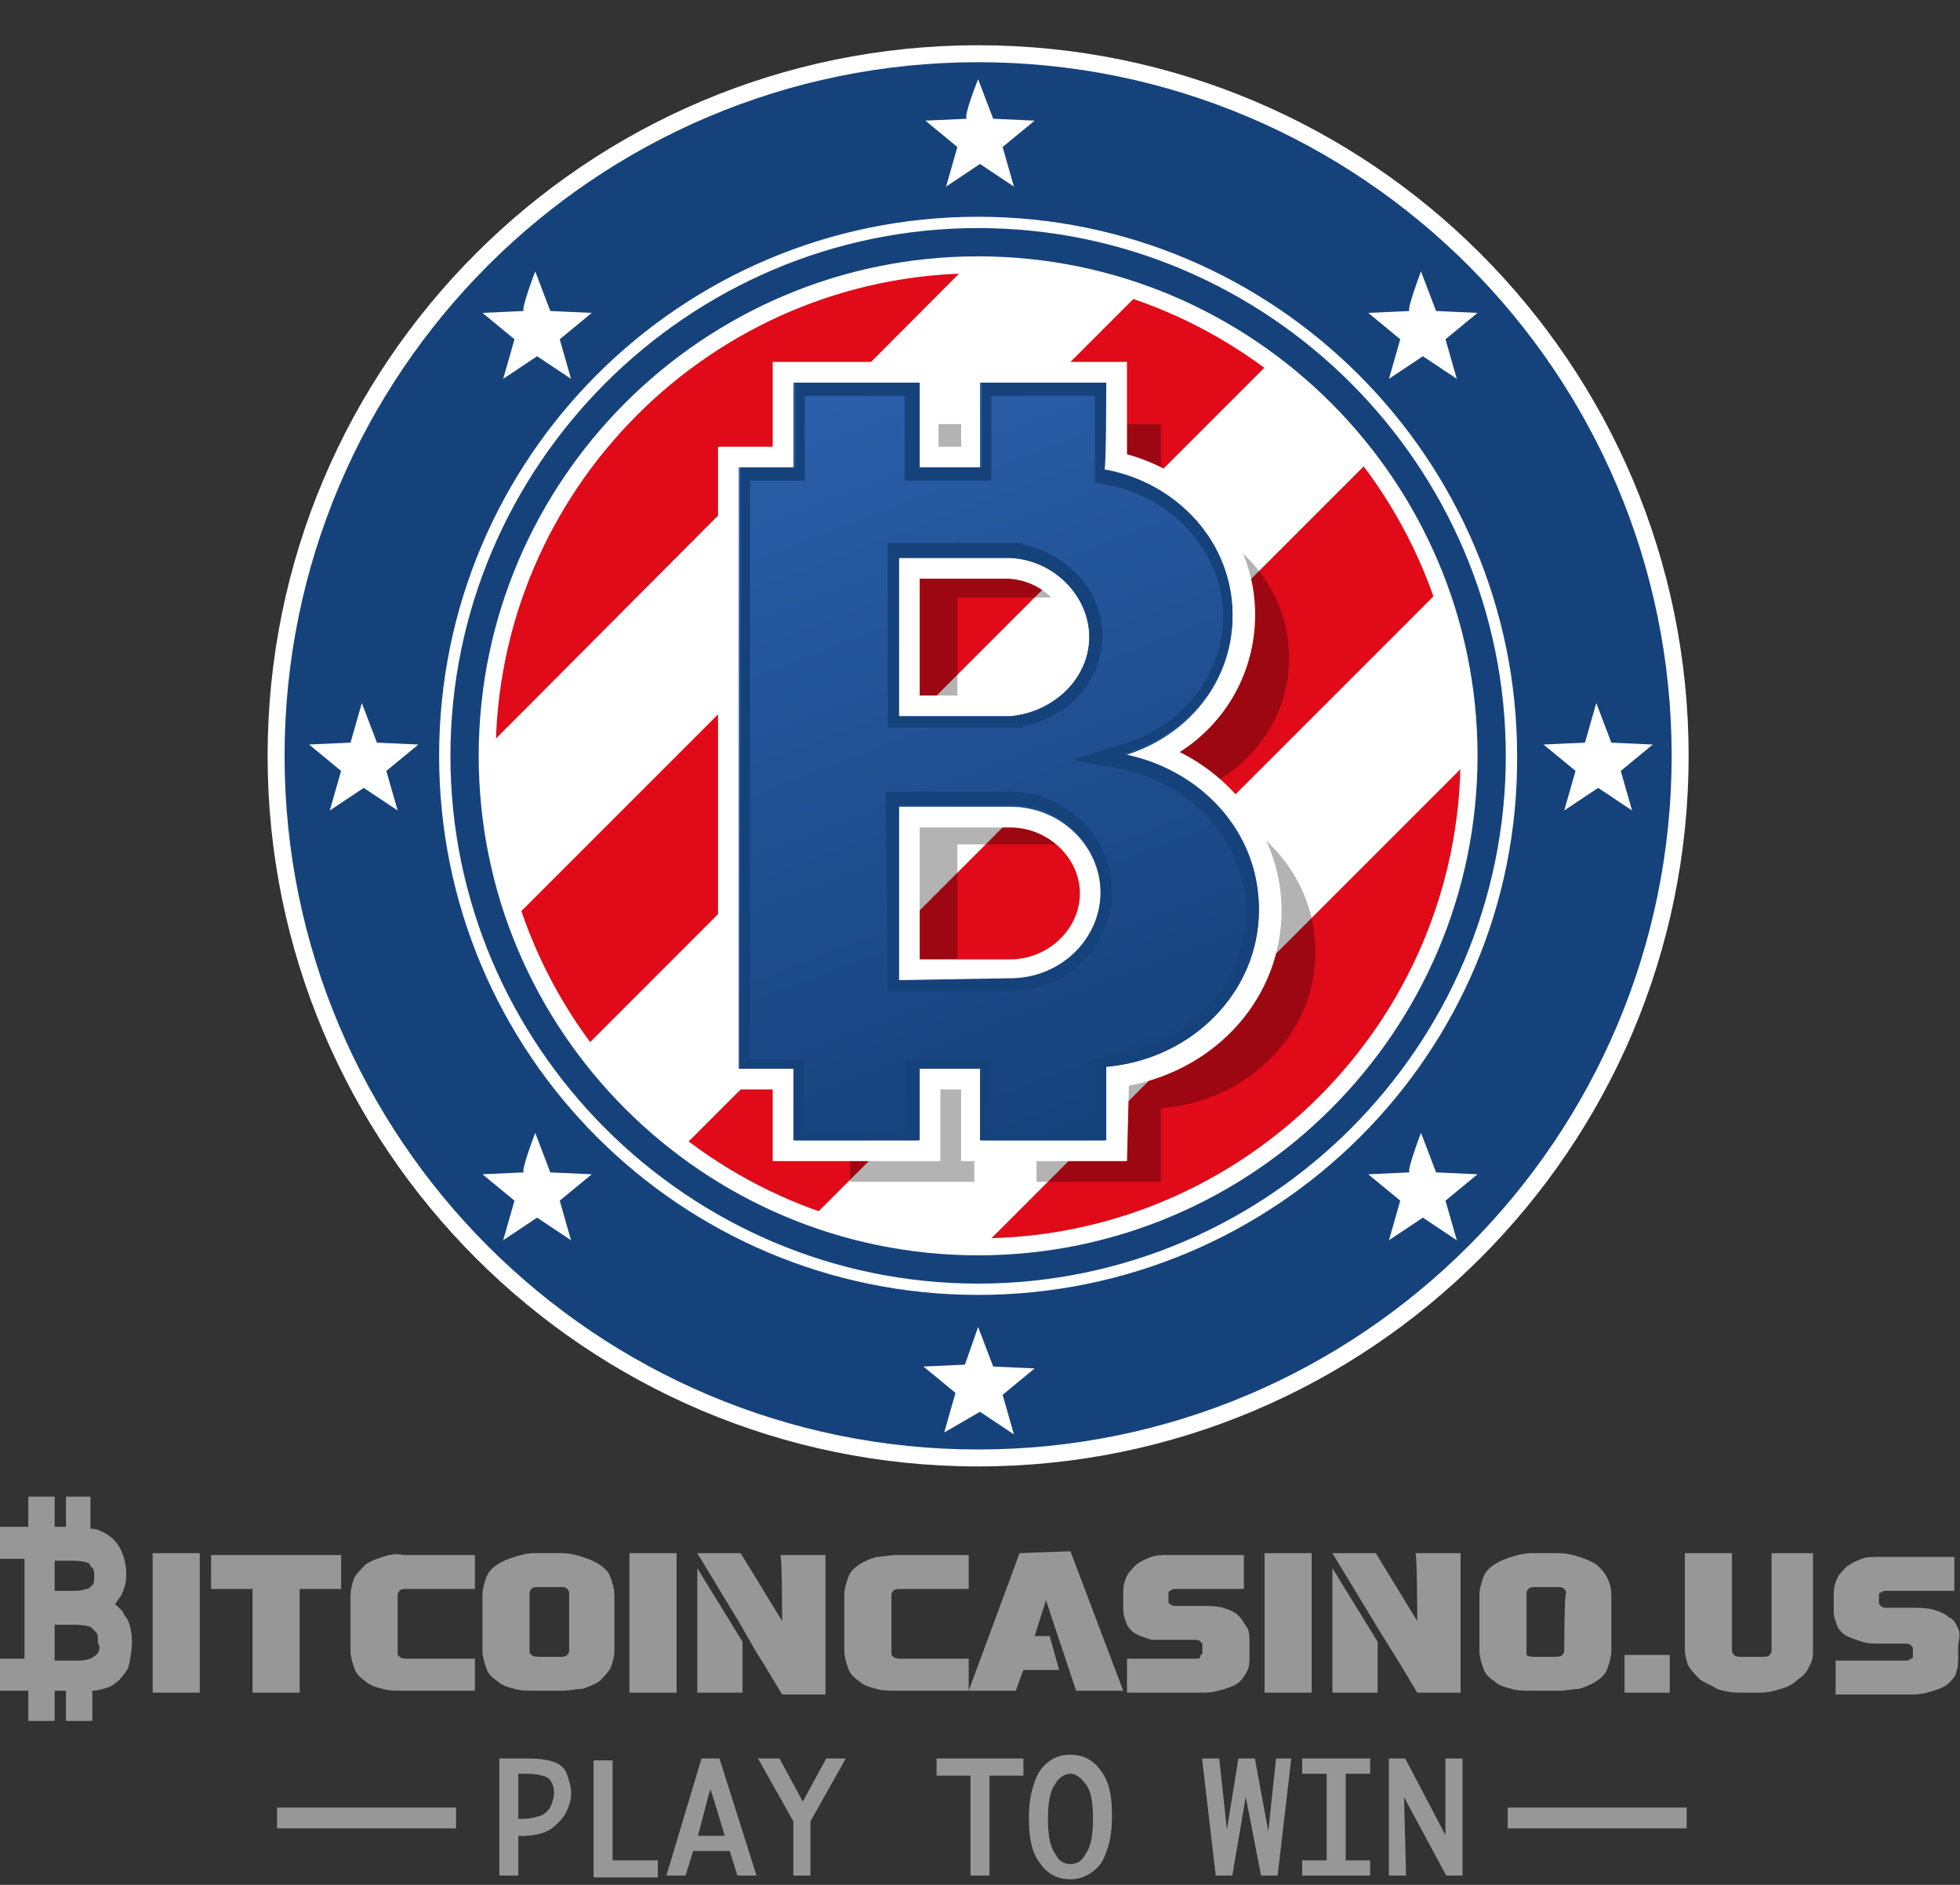 <?xml version="1.0" encoding="utf-8"?>
<!-- Generator: Adobe Illustrator 28.0.0, SVG Export Plug-In . SVG Version: 6.00 Build 0)  -->
<svg version="1.1" id="Layer_1" xmlns="http://www.w3.org/2000/svg" xmlns:xlink="http://www.w3.org/1999/xlink" x="0px" y="0px"
	 viewBox="0 0 104 100" style="enable-background:new 0 0 104 100;" xml:space="preserve">
<rect x="0" y="0" width="104" height="100" fill="#333333" stroke="none"/>
<style type="text/css">
	.st0{fill:#16427C;}
	.st1{fill:#FFFFFF;}
	.st2{fill:#E00A18;}
	.st3{opacity:0.3;enable-background:new    ;}
	.st4{fill:url(#SVGID_1_);}
	.st5{fill:#979797;}
	.st6{fill:#979797;stroke:#979797;stroke-width:0.208;stroke-miterlimit:10;}
</style>
<path class="st0" d="M51.9,77.4c20.6,0,37.3-16.7,37.3-37.3c0-20.6-16.7-37.3-37.3-37.3c-20.6,0-37.3,16.7-37.3,37.3
	C14.6,60.7,31.3,77.4,51.9,77.4z"/>
<path class="st1" d="M51.9,77.8c-20.8,0-37.7-16.9-37.7-37.7c0-20.8,16.9-37.7,37.7-37.7s37.7,16.9,37.7,37.7
	C89.6,60.9,72.7,77.8,51.9,77.8C51.9,77.8,51.9,77.8,51.9,77.8z M51.9,3.3c-20.3,0-36.8,16.5-36.8,36.8s16.5,36.8,36.8,36.8
	s36.8-16.5,36.8-36.8C88.7,19.8,72.2,3.3,51.9,3.3z"/>
<path class="st1" d="M51.9,68.7c-15.8,0-28.6-12.8-28.6-28.6c0-15.8,12.8-28.6,28.6-28.6s28.6,12.9,28.6,28.6
	C80.6,55.9,67.7,68.7,51.9,68.7C51.9,68.7,51.9,68.7,51.9,68.7z M51.9,12.1c-15.4,0-28,12.6-28,28c0,15.4,12.6,28,28,28
	c15.4,0,28-12.6,28-28C79.9,24.7,67.3,12.1,51.9,12.1z"/>
<path class="st1" d="M51.9,66.2C66.3,66.2,78,54.5,78,40.1S66.3,14,51.9,14S25.9,25.7,25.9,40.1C25.9,54.5,37.5,66.2,51.9,66.2z"/>
<path class="st2" d="M25.9,39.6L51.4,14C37.4,14.3,26.1,25.6,25.9,39.6L25.9,39.6z M60.5,15.5L27.3,48.7c0.9,2.5,2.1,4.8,3.7,6.9
	l36.4-36.4C65.3,17.6,63,16.4,60.5,15.5L60.5,15.5z M72.7,24.4L36.2,60.9c2.1,1.6,4.4,2.8,6.9,3.7l33.3-33.3
	C75.5,28.8,74.3,26.5,72.7,24.4z M52.1,66.2c6.6,0,13-2.6,17.8-7.2l0.9-0.9c4.6-4.8,7.1-11.1,7.2-17.8L52.1,66.2z"/>
<path class="st1" d="M28.4,14.4l0.8,2.1l2.2,0.1l-1.7,1.4l0.6,2.1l-1.8-1.2l-1.8,1.2l0.6-2.1l-1.7-1.4l2.2-0.1
	C27.6,16.5,28.4,14.4,28.4,14.4z M28.4,60.1l0.8,2.1l2.2,0.1l-1.7,1.4l0.6,2.1l-1.8-1.2l-1.8,1.2l0.6-2.1l-1.7-1.4l2.2-0.1
	C27.6,62.2,28.4,60.1,28.4,60.1z M75.4,14.4l0.8,2.1l2.2,0.1l-1.7,1.4l0.6,2.1l-1.8-1.2l-1.8,1.2l0.6-2.1l-1.7-1.4l2.2-0.1
	C74.6,16.5,75.4,14.4,75.4,14.4z M75.4,60.1l0.8,2.1l2.2,0.1l-1.7,1.4l0.6,2.1l-1.8-1.2l-1.8,1.2l0.6-2.1l-1.7-1.4l2.2-0.1
	C74.6,62.2,75.4,60.1,75.4,60.1z M51.9,4.2l0.8,2.1l2.2,0.1l-1.7,1.4l0.6,2.1l-1.8-1.2l-1.8,1.2l0.6-2.1l-1.7-1.4l2.2-0.1
	C51.1,6.2,51.9,4.2,51.9,4.2z M51.9,70.4l0.8,2.1l2.2,0.1l-1.7,1.4l0.6,2.1l-1.8-1.2L50.1,76l0.6-2.1l-1.7-1.4l2.2-0.1L51.9,70.4
	L51.9,70.4z M19.2,37.3l0.8,2.1l2.2,0.1l-1.7,1.4l0.6,2.1l-1.8-1.2l-1.8,1.2l0.6-2.1l-1.7-1.4l2.2-0.1L19.2,37.3z M84.7,37.3
	l0.8,2.1l2.2,0.1l-1.7,1.4l0.6,2.1l-1.8-1.2l-1.8,1.2l0.6-2.1l-1.7-1.4l2.2-0.1L84.7,37.3z M51.9,66.6c-14.6,0-26.5-11.9-26.5-26.5
	s11.9-26.5,26.5-26.5s26.5,11.9,26.5,26.5S66.5,66.6,51.9,66.6C51.9,66.6,51.9,66.6,51.9,66.6z M51.9,14.5
	c-14.1,0-25.6,11.5-25.6,25.6s11.5,25.6,25.6,25.6c14.1,0,25.6-11.5,25.6-25.6S66,14.5,51.9,14.5z"/>
<path class="st3" d="M69.8,50.5c0-4.1-3.1-7.4-7.2-8.2c3.4-1,5.8-3.9,5.8-7.4c0-3.8-2.9-7-6.8-7.7v-4.7h-6.6V27h-3.3v-4.5h-6.6V27
	h-2.9v31.9h2.9v3.8h6.6v-3.8h3.3v3.8h6.6v-3.9C66.3,58.4,69.8,54.8,69.8,50.5L69.8,50.5L69.8,50.5z M50.8,31.7h5.9v0
	c2.3,0.1,4.2,2,4.2,4.2c0,2.2-1.9,4-4.2,4.2v0h-5.9L50.8,31.7L50.8,31.7z M50.8,54.1v-9.3h5.9c2.7,0,4.8,2.1,4.8,4.6
	c0,2.5-2.1,4.6-4.8,4.6L50.8,54.1L50.8,54.1L50.8,54.1z"/>
<path class="st1" d="M59.8,61.6H51v-3.8h-1.1v3.8H41v-3.8h-2.9V23.7H41v-4.5h8.8v4.5H51v-4.5h8.8v4.9c4,1.1,6.8,4.5,6.8,8.5
	c0,3-1.5,5.7-4,7.3c3.2,1.6,5.4,4.8,5.4,8.4c0,4.6-3.4,8.4-8.1,9.3L59.8,61.6L59.8,61.6z M53.1,59.4h4.5v-3.8l1-0.1
	c4.1-0.4,7.1-3.5,7.1-7.3c0-3.4-2.6-6.5-6.3-7.2l-4.4-0.9l4.3-1.3c3-0.9,5.1-3.5,5.1-6.4c0-3.2-2.5-6-5.9-6.6l-0.9-0.2v-4.5h-4.5
	v4.5h-5.5v-4.5h-4.5v4.5h-2.9v29.7h2.9v3.8h4.5v-3.8h5.5L53.1,59.4C53.1,59.4,53.1,59.4,53.1,59.4z M47.7,53h-1.1V41.6h7
	c3.3,0,5.9,2.6,5.9,5.7c0,3.1-2.6,5.7-5.9,5.7L47.7,53L47.7,53L47.7,53z M48.8,50.9h4.8c2,0,3.7-1.6,3.7-3.5s-1.7-3.5-3.7-3.5h-4.8
	V50.9z M53.6,39h-6.9V28.5h8v0.2c2.4,0.6,4.2,2.7,4.2,5.1s-1.8,4.5-4.2,5.1V39L53.6,39C53.6,39,53.6,39,53.6,39z M48.8,36.9l4.7,0
	c1.8-0.1,3.2-1.5,3.2-3.1c0-1.6-1.4-3-3.2-3.1l-0.1,0h-4.6V36.9z"/>
<linearGradient id="SVGID_1_" gradientUnits="userSpaceOnUse" x1="43.148" y1="81.366" x2="58.246" y2="41.938" gradientTransform="matrix(1 0 0 -1 0 101.276)">
	<stop  offset="0" style="stop-color:#2B5FAA"/>
	<stop  offset="1" style="stop-color:#16427C"/>
</linearGradient>
<path class="st4" d="M66.8,48.3c0-4-3.1-7.4-7.2-8.2c3.4-1,5.8-3.9,5.8-7.4c0-3.8-2.9-7-6.8-7.7v-4.7h-6.6v4.5h-3.3v-4.5h-6.6v4.5
	h-2.9v31.9h2.9v3.8h6.6v-3.8h3.3v3.8h6.6v-3.9C63.3,56.2,66.8,52.6,66.8,48.3L66.8,48.3z M47.7,29.6h5.9v0c2.3,0.1,4.2,2,4.2,4.2
	s-1.9,4-4.2,4.2v0h-5.9V29.6L47.7,29.6z M47.7,52v-9.2h5.9c2.7,0,4.8,2.1,4.8,4.6s-2.1,4.6-4.8,4.6L47.7,52L47.7,52L47.7,52z"/>
<path class="st0" d="M58.1,21v4.6l0.5,0.1c3.6,0.6,6.3,3.6,6.3,7c0,3.1-2.2,5.9-5.4,6.8l-2.6,0.8l2.6,0.5c3.8,0.8,6.6,3.9,6.6,7.6
	c0,1.9-0.8,3.8-2.2,5.2c-1.4,1.4-3.3,2.3-5.4,2.5l-0.6,0.1v3.8h-5.3v-3.8h-4.6v3.8h-5.3v-3.8h-2.9V25.5h2.9V21h5.3v4.5h4.6V21H58.1
	 M47.1,38.6h6.5l0.7,0v-0.1c2.4-0.4,4.2-2.4,4.2-4.8c0-2.3-1.8-4.3-4.2-4.8v-0.1h-7.2V38.6 M47.1,52.6h6.5c3,0,5.4-2.4,5.4-5.3
	c0-2.9-2.4-5.3-5.5-5.3h-6.5L47.1,52.6 M58.7,20.3h-6.6v4.5h-3.3v-4.5h-6.6v4.5h-2.9v31.9h2.9v3.8h6.6v-3.8h3.3v3.8h6.6v-3.9
	c4.6-0.4,8.1-4,8.1-8.4c0-4.1-3.1-7.4-7.2-8.2c3.4-1,5.8-3.9,5.8-7.4c0-3.8-2.9-7-6.8-7.7C58.7,25,58.7,20.3,58.7,20.3z M47.7,38
	v-8.4h5.9v0c2.3,0.1,4.2,2,4.2,4.2c0,2.2-1.9,4-4.2,4.2v0L47.7,38L47.7,38L47.7,38z M47.7,52v-9.3h5.9c2.7,0,4.8,2.1,4.8,4.6
	c0,2.5-2.1,4.6-4.8,4.6L47.7,52L47.7,52L47.7,52z"/>
<path class="st5" d="M10.6,82.4H8.1v7.4h2.5V82.4z M11.2,84.3h2.2v5.5h2.5v-5.5h2.2v-1.8h-6.9V84.3z M20.3,82.6
	c-0.3,0.1-0.6,0.2-0.9,0.4c-0.2,0.2-0.4,0.4-0.6,0.7c-0.1,0.3-0.2,0.6-0.2,0.9v3c0,0.3,0.1,0.6,0.2,0.9c0.1,0.3,0.3,0.5,0.6,0.7
	c0.2,0.2,0.5,0.3,0.9,0.4c0.3,0.1,0.7,0.1,1.1,0.1h3.8V88h-3.6c-0.1,0-0.3,0-0.4-0.1c-0.1-0.1-0.1-0.1-0.1-0.2v-3.1
	c0,0,0-0.1,0.1-0.2c0.1-0.1,0.2-0.1,0.4-0.1h3.6v-1.8h-3.8C21,82.4,20.6,82.5,20.3,82.6L20.3,82.6z M31.8,83
	c-0.3-0.2-0.6-0.3-0.9-0.4c-0.3-0.1-0.7-0.2-1.1-0.2h-1.4c-0.4,0-0.8,0.1-1.1,0.2c-0.3,0.1-0.6,0.2-0.9,0.4
	c-0.3,0.2-0.5,0.4-0.6,0.7c-0.1,0.3-0.2,0.6-0.2,0.9v3c0,0.3,0.1,0.6,0.2,0.9c0.1,0.3,0.3,0.5,0.6,0.7c0.2,0.2,0.5,0.3,0.9,0.4
	c0.3,0.1,0.7,0.1,1.1,0.1h1.4c0.4,0,0.8-0.1,1.1-0.1c0.3-0.1,0.6-0.2,0.9-0.4c0.2-0.2,0.4-0.4,0.6-0.7c0.1-0.3,0.2-0.6,0.2-0.9v-3
	c0-0.3-0.1-0.6-0.2-0.9C32.3,83.4,32.1,83.2,31.8,83L31.8,83z M30.2,87.6c0,0,0,0.1-0.1,0.2c-0.1,0.1-0.2,0.1-0.4,0.1h-1.1
	c-0.1,0-0.3,0-0.4-0.1c-0.1-0.1-0.1-0.1-0.1-0.2v-3.1c0,0,0-0.1,0.1-0.2c0.1-0.1,0.2-0.1,0.4-0.1h1.1c0.2,0,0.3,0,0.4,0.1
	c0.1,0.1,0.1,0.2,0.1,0.2L30.2,87.6L30.2,87.6z M35.9,82.4h-2.5v7.4h2.5V82.4z M37,89.8h2.4v-2.7L37,83.2V89.8z M41.5,86l-2.2-3.6
	h-2.3l2.3,3.8v0l0.8,1.4l0.5,0.8l0.9,1.5h2.3v-7.4h-2.4C41.5,82.4,41.5,86,41.5,86z M54.1,82.4l-2.7,7.3V88h-3.6
	c-0.1,0-0.3,0-0.4-0.1c-0.1-0.1-0.1-0.1-0.1-0.2v-3.1c0,0,0-0.1,0.1-0.2c0.1-0.1,0.2-0.1,0.4-0.1h3.6v-1.8h-3.8
	c-0.4,0-0.8,0.1-1.1,0.1c-0.3,0.1-0.6,0.2-0.9,0.4c-0.3,0.2-0.5,0.4-0.6,0.7c-0.1,0.3-0.2,0.6-0.2,0.9v3c0,0.3,0.1,0.6,0.2,0.9
	c0.1,0.3,0.3,0.5,0.6,0.7c0.2,0.2,0.5,0.3,0.9,0.4c0.3,0.1,0.7,0.1,1.1,0.1h6.3l0.4-1.1h1.9l-0.5-1.8h-0.8l0.6-1.9l1.6,4.8h2.5
	l-2.8-7.4L54.1,82.4C54.1,82.4,54.1,82.4,54.1,82.4z M65.7,85.7c-0.2-0.2-0.5-0.3-0.8-0.4c-0.4-0.1-0.7-0.1-1.1-0.1h-1.4
	c-0.1,0-0.2,0-0.3-0.1C62,85.1,62,85,62,85v-0.5c0,0,0-0.1,0.1-0.1c0.1-0.1,0.2-0.1,0.3-0.1H66v-1.8h-4c-0.3,0-0.7,0-0.9,0.1
	c-0.3,0.1-0.5,0.2-0.8,0.4c-0.2,0.2-0.4,0.4-0.5,0.6c-0.1,0.2-0.2,0.5-0.2,0.8v1c0,0.3,0.1,0.5,0.2,0.8c0.1,0.2,0.3,0.4,0.5,0.5
	c0.2,0.1,0.5,0.2,0.8,0.3C61.4,87,61.7,87,62,87h1.4c0.1,0,0.2,0,0.3,0.1c0.1,0.1,0.1,0.1,0.1,0.1v0.5c0,0,0,0.1-0.1,0.1
	C63.7,88,63.6,88,63.5,88h-3.7v1.8h4.1c0.4,0,0.8-0.1,1.1-0.2c0.3-0.1,0.6-0.2,0.8-0.4c0.2-0.2,0.3-0.4,0.4-0.6
	c0.1-0.2,0.1-0.5,0.1-0.7v-0.7c0-0.3,0-0.6-0.1-0.8C66,86.1,65.9,85.9,65.7,85.7L65.7,85.7L65.7,85.7z M69.6,82.4h-2.5v7.4h2.5V82.4
	z M70.7,89.8h2.4v-2.7l-2.4-3.9L70.7,89.8L70.7,89.8z M75.2,86L73,82.4h-2.3l2.3,3.8v0l1.3,2.1l0.9,1.5h2.3v-7.4h-2.4
	C75.2,82.4,75.2,86,75.2,86z M84.7,83c-0.3-0.2-0.6-0.3-0.9-0.4c-0.3-0.1-0.7-0.2-1.1-0.2h-1.4c-0.4,0-0.8,0.1-1.1,0.2
	c-0.3,0.1-0.6,0.2-0.9,0.4c-0.3,0.2-0.5,0.4-0.6,0.7c-0.1,0.3-0.2,0.6-0.2,0.9v3c0,0.3,0.1,0.6,0.2,0.9c0.1,0.3,0.3,0.5,0.6,0.7
	c0.2,0.2,0.5,0.3,0.9,0.4c0.3,0.1,0.7,0.1,1.1,0.1h1.4c0.4,0,0.8-0.1,1.1-0.1c0.3-0.1,0.6-0.2,0.9-0.4c0.3-0.2,0.5-0.4,0.6-0.7
	c0.1-0.3,0.2-0.6,0.2-0.9v-3C85.5,84,85.2,83.4,84.7,83L84.7,83L84.7,83z M83,87.6c0,0,0,0.1-0.1,0.2c-0.1,0.1-0.3,0.1-0.4,0.1h-1.1
	c-0.1,0-0.3,0-0.4-0.1C81,87.8,81,87.7,81,87.6v-3.1c0,0,0-0.1,0.1-0.2c0.1-0.1,0.2-0.1,0.4-0.1h1.1c0.2,0,0.3,0,0.4,0.1
	c0.1,0.1,0.1,0.2,0.1,0.2C83,84.6,83,87.6,83,87.6z M88.6,87.8h-2.4v2h2.4V87.8z M94,87.6c0,0,0,0.1-0.1,0.2
	c-0.1,0.1-0.2,0.1-0.4,0.1h-1.1c-0.1,0-0.3,0-0.4-0.1c-0.1-0.1-0.1-0.2-0.1-0.2v-5.2h-2.5v5.1c0,0.3,0.1,0.7,0.2,0.9
	c0.2,0.3,0.4,0.5,0.6,0.7c0.3,0.2,0.6,0.3,0.9,0.5c0.3,0.1,0.7,0.2,1.1,0.2h1.2c0.4,0,0.8-0.1,1.1-0.2c0.4-0.1,0.7-0.3,0.9-0.5
	c0.3-0.2,0.5-0.4,0.6-0.7c0.2-0.3,0.2-0.6,0.2-0.9v-5.1H94L94,87.6L94,87.6z M103.9,86.4c-0.1-0.2-0.2-0.5-0.5-0.6
	c-0.2-0.2-0.5-0.3-0.8-0.4c-0.4-0.1-0.7-0.1-1.1-0.1h-1.4c-0.1,0-0.2,0-0.3-0.1c-0.1-0.1-0.1-0.1-0.1-0.1v-0.5c0,0,0-0.1,0.1-0.1
	c0.1-0.1,0.2-0.1,0.3-0.1h3.6v-1.8h-4c-0.3,0-0.7,0-0.9,0.1c-0.3,0.1-0.5,0.2-0.8,0.4c-0.2,0.2-0.4,0.4-0.5,0.6
	c-0.1,0.2-0.2,0.5-0.2,0.8v1c0,0.3,0.1,0.5,0.2,0.8c0.1,0.2,0.3,0.4,0.5,0.5c0.2,0.1,0.5,0.2,0.8,0.3c0.3,0.1,0.6,0.1,0.9,0.1h1.4
	c0.1,0,0.2,0,0.3,0.1c0.1,0.1,0.1,0.1,0.1,0.1v0.5c0,0,0,0.1-0.1,0.1c-0.1,0.1-0.2,0.1-0.3,0.1h-3.7v1.8h4.1c0.4,0,0.8-0.1,1.1-0.2
	c0.3-0.1,0.6-0.2,0.8-0.4c0.2-0.2,0.4-0.4,0.4-0.6c0.1-0.2,0.1-0.5,0.1-0.7v-0.7C104,86.8,104,86.6,103.9,86.4L103.9,86.4
	L103.9,86.4z M6.1,85.1c0.1-0.1,0.2-0.3,0.3-0.4c0.2-0.4,0.3-0.7,0.3-1.2c0-0.4-0.1-0.9-0.3-1.3c-0.2-0.4-0.5-0.7-0.9-0.9
	c-0.2-0.1-0.4-0.2-0.7-0.2v-1.7H3.5v1.6H2.9v-1.6H1.5v1.6H0v1.7h1.3v5.3H0v1.7h1.5v1.6h1.4v-1.6h0.6v1.6h1.4v-1.6
	c0.3,0,0.6-0.1,0.9-0.2c0.4-0.2,0.7-0.5,1-1C6.9,88.1,7,87.6,7,87.1c0-0.5-0.1-1.1-0.4-1.4C6.5,85.4,6.3,85.3,6.1,85.1
	C6.1,85.1,6.1,85.1,6.1,85.1z M2.9,82.8h0.9c0.6,0,0.8,0.1,0.8,0.1c0.1,0,0.2,0.1,0.2,0.2C5,83.2,5,83.4,5,83.6c0,0.2,0,0.4-0.1,0.5
	c-0.1,0.1-0.2,0.2-0.3,0.2c-0.1,0-0.2,0.1-0.7,0.1h-1L2.9,82.8L2.9,82.8L2.9,82.8z M5.2,87.7C5.1,87.8,5,87.9,4.8,88
	c-0.1,0-0.2,0.1-0.6,0.1H2.9v-1.9H4c0.5,0,0.7,0.1,0.8,0.1c0.1,0.1,0.2,0.2,0.3,0.3c0.1,0.1,0.1,0.3,0.1,0.6
	C5.3,87.3,5.3,87.5,5.2,87.7C5.2,87.7,5.2,87.7,5.2,87.7z"/>
<path class="st6" d="M27.4,97.2v2.2h-0.8v-6h1.5c0.6,0,1.1,0.1,1.3,0.2c0.3,0.1,0.5,0.3,0.6,0.6c0.1,0.3,0.2,0.6,0.2,0.9
	c0,0.4-0.1,0.7-0.3,1.1c-0.2,0.3-0.5,0.6-0.8,0.8c-0.4,0.2-0.8,0.3-1.5,0.3L27.4,97.2L27.4,97.2z M27.4,96.6h0.3
	c0.5,0,0.8-0.1,1.1-0.2c0.2-0.1,0.4-0.3,0.5-0.5c0.1-0.2,0.2-0.5,0.2-0.8c0-0.3-0.1-0.6-0.3-0.8C29,94.1,28.5,94,27.9,94h-0.5
	L27.4,96.6C27.4,96.6,27.4,96.6,27.4,96.6z M34.8,98.8v0.7h-3.2v-6h0.8v5.3H34.8z M36.3,99.4h-0.8l1.8-6h0.8l1.9,6h-0.8l-0.4-1.3
	h-2.1C36.7,98.1,36.3,99.4,36.3,99.4z M36.9,97.5h1.7l-0.7-2.3l-0.2-0.6l-0.2,0.6L36.9,97.5L36.9,97.5z M42.2,99.4v-2.8l-1.8-3.2
	h0.9l1.3,2.4l1.3-2.4h0.8l-1.8,3.2v2.8H42.2L42.2,99.4z M51.6,99.4v-5.3h-1.8v-0.7h4.4v0.7h-1.8v5.3H51.6L51.6,99.4z M56.8,99.6
	c-0.7,0-1.2-0.3-1.6-0.9c-0.4-0.6-0.5-1.3-0.5-2.3s0.2-1.7,0.5-2.3c0.4-0.6,0.9-0.9,1.6-0.9s1.2,0.3,1.6,0.9
	c0.4,0.6,0.5,1.3,0.5,2.3s-0.2,1.7-0.5,2.3C58,99.3,57.4,99.6,56.8,99.6L56.8,99.6z M56.8,99c0.4,0,0.7-0.2,0.9-0.6
	c0.3-0.4,0.4-1.1,0.4-1.9c0-0.9-0.1-1.5-0.4-1.9c-0.3-0.4-0.6-0.6-0.9-0.6s-0.7,0.2-0.9,0.6c-0.3,0.4-0.4,1.1-0.4,1.9
	s0.1,1.5,0.4,1.9C56.1,98.8,56.4,99,56.8,99z M64.6,99.4l-0.7-6h0.7l0.4,3.7l0.1,0.6h0l0.1-0.6l0.6-3.7h0.7l0.7,3.8l0.1,0.6h0
	l0.1-0.6l0.4-3.8h0.6l-0.7,6H67l-0.8-4.1l-0.1-0.6h0l-0.1,0.6l-0.7,4.1L64.6,99.4C64.6,99.4,64.6,99.4,64.6,99.4z M69.2,99.4v-0.6
	h1.3V94h-1.3v-0.6h3.4V94h-1.3v4.8h1.3v0.6H69.2z M74.5,99.4h-0.7v-6h0.7l2.1,4l0.2,0.6h0l0-0.6v-4h0.7v6h-0.7l-2.1-3.9l-0.3-0.6
	l0,0.6L74.5,99.4L74.5,99.4L74.5,99.4z"/>
<path class="st5" d="M24.2,95.9h-9.5V97h9.5V95.9z M89.5,95.9H80V97h9.5V95.9z"/>
</svg>
